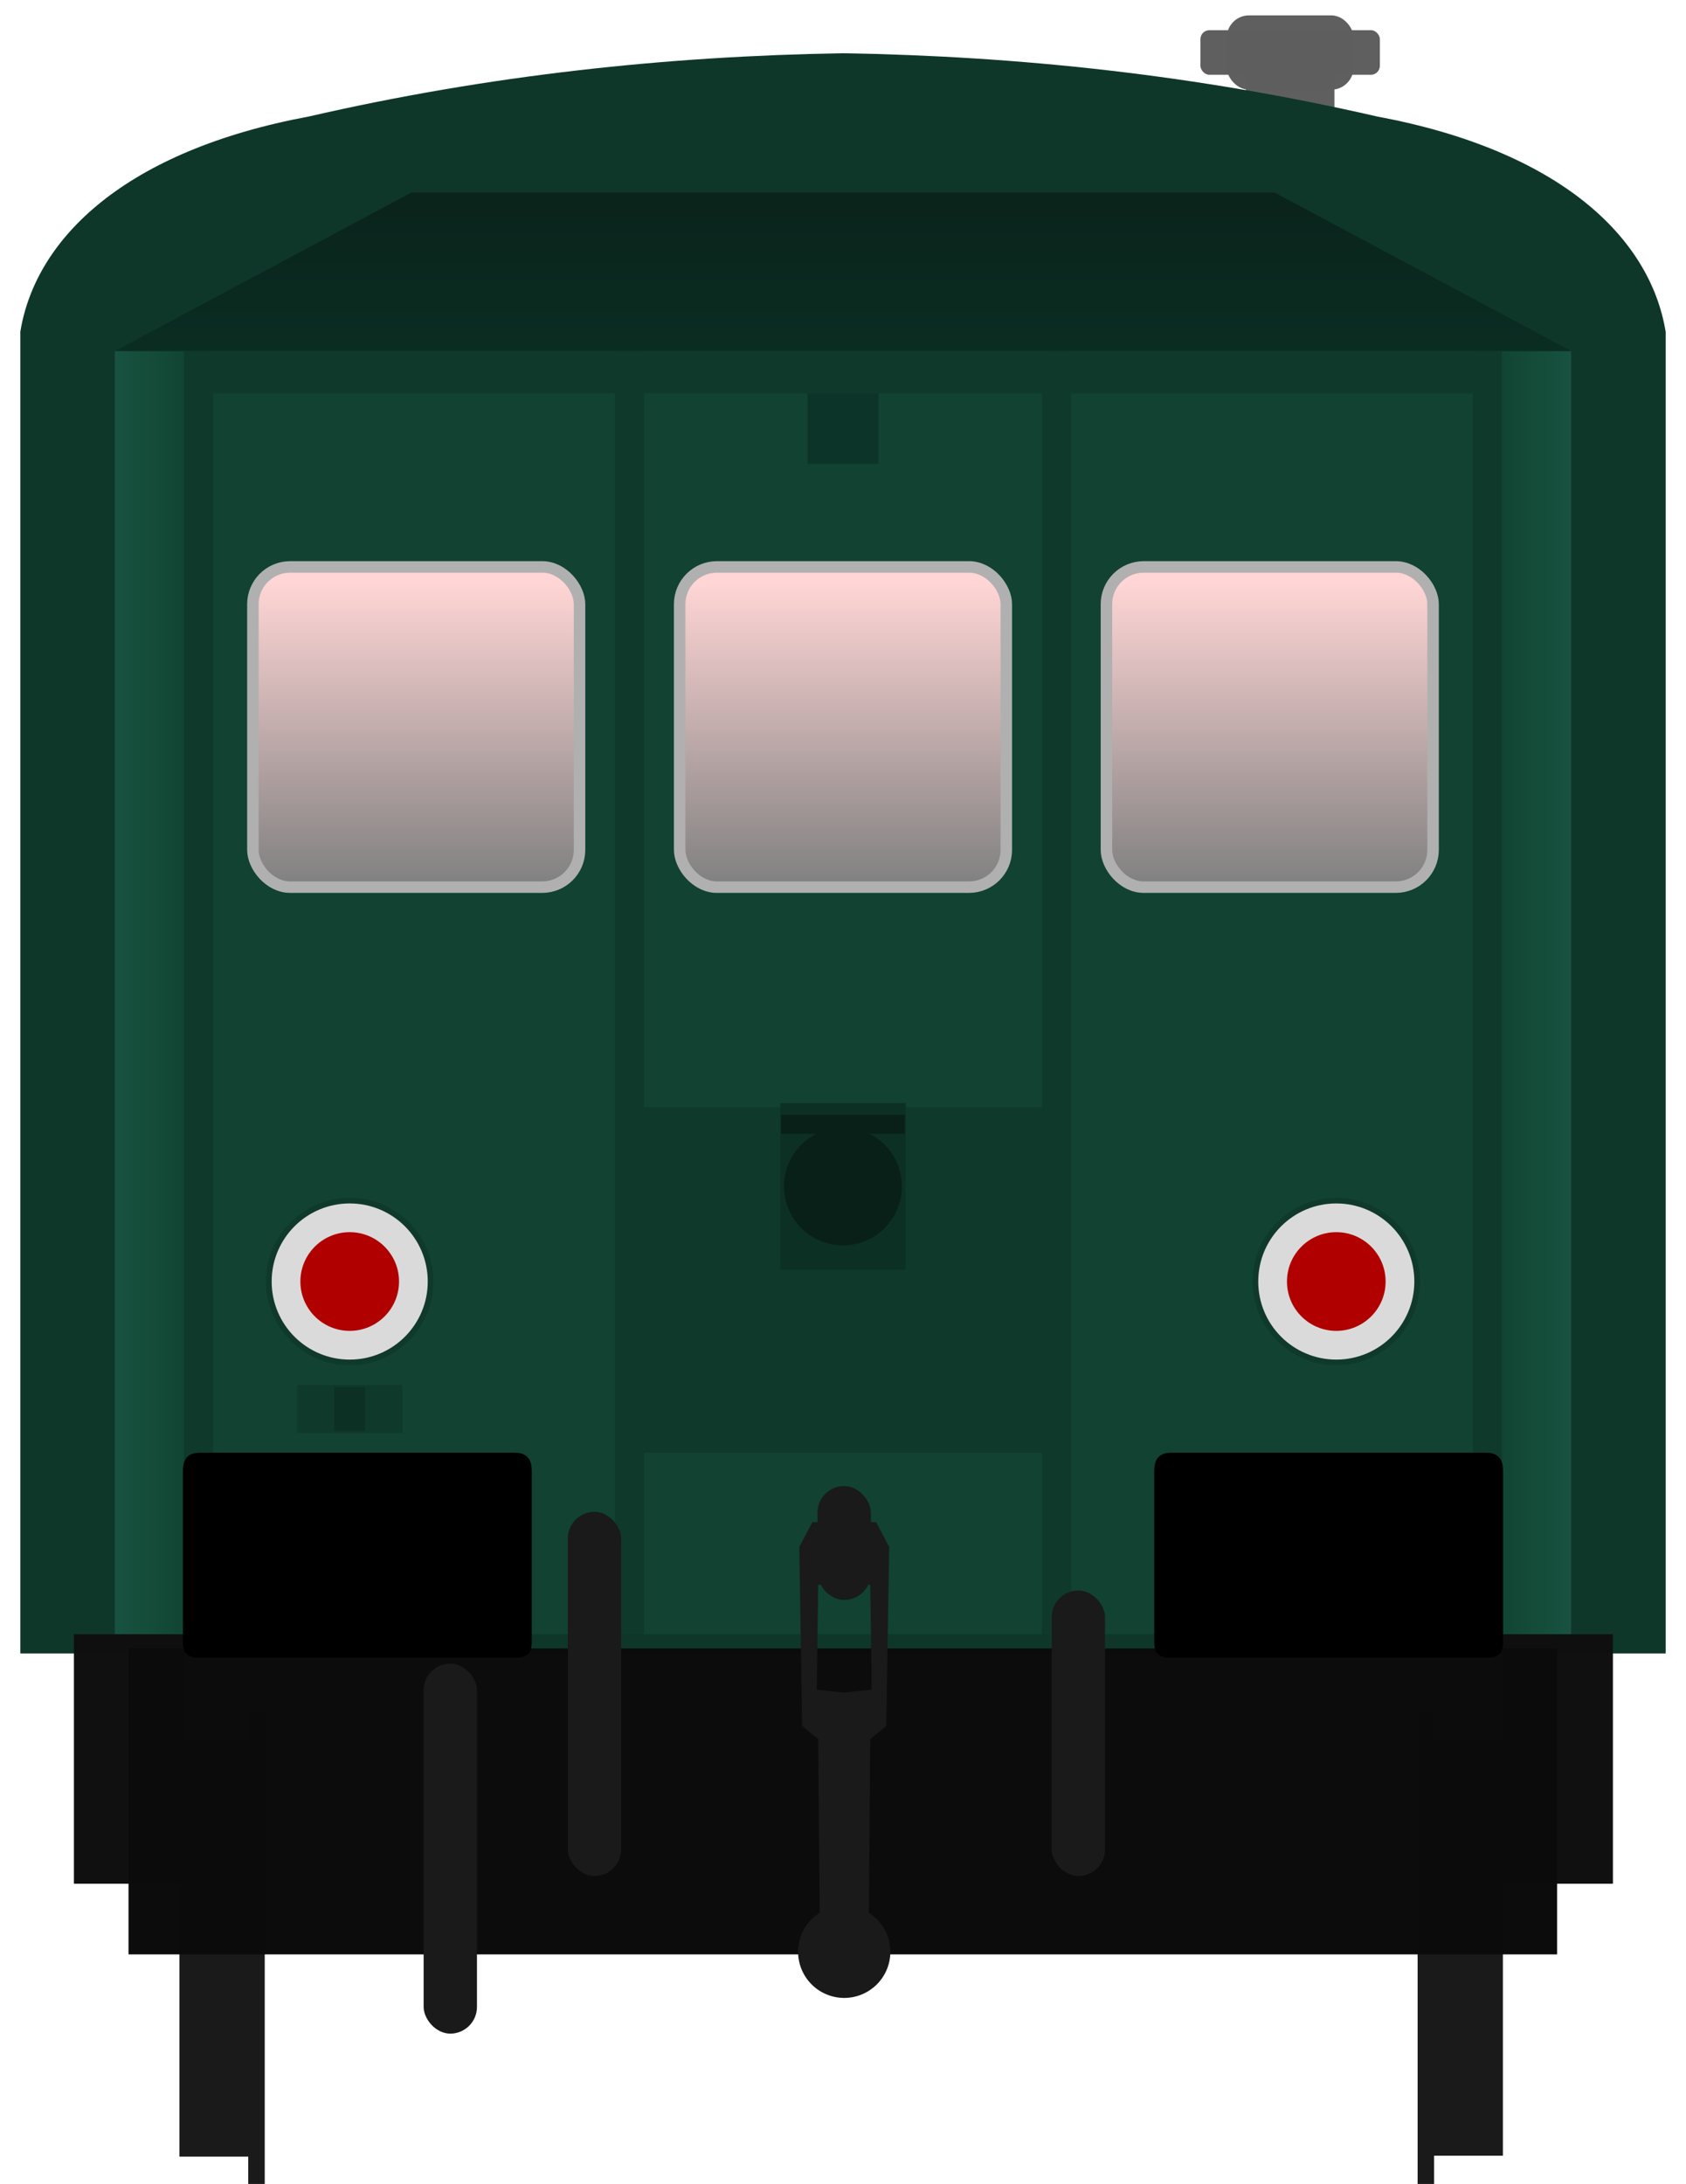 <?xml version="1.0" encoding="utf-8" standalone="no"?>
<!DOCTYPE svg PUBLIC "-//W3C//DTD SVG 1.1//EN" "http://www.w3.org/Graphics/SVG/1.1/DTD/svg11.dtd">
<svg version="1.1" width="293.49" height="380" xmlns="http://www.w3.org/2000/svg" xmlns:xlink="http://www.w3.org/1999/xlink">
<defs>
<linearGradient id="linearGradient4798" x1="61.277" x2="169.78" y1="317.29" y2="316.65" gradientUnits="userSpaceOnUse"><stop stop-color="#ffd5d5" offset="0"/><stop stop-color="#808080" offset="1"/></linearGradient>
<linearGradient id="linearGradient2556" x1="46.466" x2="46.466" y1="131.51" y2="184.12" gradientUnits="userSpaceOnUse" xlink:href="#linearGradient4798"/>
<linearGradient id="linearGradient2629" x1="46.466" x2="46.466" y1="131.51" y2="184.12" gradientTransform="translate(74.29)" gradientUnits="userSpaceOnUse" xlink:href="#linearGradient4798"/>
<linearGradient id="linearGradient2667" x1="46.466" x2="46.466" y1="131.51" y2="184.12" gradientTransform="translate(-74.29)" gradientUnits="userSpaceOnUse" xlink:href="#linearGradient4798"/>
<linearGradient id="linearGradient2678" x1="20.004" x2="32.038" y1="192.71" y2="192.71" gradientTransform="translate(0 -19.998)" gradientUnits="userSpaceOnUse"><stop stop-color="#185240" offset="0"/><stop stop-color="#114533" offset="1"/></linearGradient>
<linearGradient id="linearGradient2738" x1="261.45" x2="273.48" y1="192.71" y2="192.71" gradientTransform="translate(0 -19.998)" gradientUnits="userSpaceOnUse"><stop stop-color="#114533" offset="0"/><stop stop-color="#185240" offset="1"/></linearGradient>
<linearGradient id="linearGradient2754" x1="164.99" x2="164.99" y1="81.082" y2="53.494" gradientTransform="translate(0 -19.998)" gradientUnits="userSpaceOnUse"><stop stop-color="#0a2d22" offset="0"/><stop stop-color="#0a231b" offset="1"/></linearGradient>
</defs>
<g transform="matrix(3.787 0 0 3.787 -213.89 -433.36)" fill="#5f5f5f" fill-opacity=".996">
<rect x="111.66" y="115.82" width="8.247" height="2.049" ry=".41"/>
<rect x="112.87" y="115.14" width="5.828" height="3.414" ry="1.024"/>
<rect x="113.75" y="116.78" width="4.069" height="4.992" ry="0"/>
</g>
<path d="m146.74 9.264c-30.681 0.499-61.632 3.804-92.955 11.002-31.93 5.946-47.581 21.111-50.248 37.465h0.004v229.97h286.41v-229.97h-4e-3c-2.667-16.354-18.32-31.519-50.25-37.465-31.323-7.197-62.274-10.503-92.955-11.002z" fill="#0e3729"/>
<rect x="20.004" y="61.085" width="253.48" height="223.26" fill="#114232" stroke-width="2.051"/>
<g transform="translate(0 -19.998)" fill="#0f392b" stroke-width="2.303">
<rect x="32.038" y="81.082" width="5.07" height="223.26"/>
<rect x="256.38" y="81.083" width="5.07" height="223.26"/>
<g transform="translate(-.205)">
<rect x="107.23" y="81.082" width="5.07" height="223.26"/>
<rect x="181.6" y="81.082" width="5.07" height="223.26"/>
</g>
</g>
<path d="m107.1 192.65v60.119h79.283v-60.119z" fill="#0f392b"/>
<rect x="20.004" y="61.084" width="12.034" height="223.26" ry="0" fill="url(#linearGradient2678)" stroke-width="2"/>
<rect x="261.45" y="61.085" width="12.034" height="223.26" ry="0" fill="url(#linearGradient2738)" stroke-width="2"/>
<g transform="matrix(3.787 0 0 3.787 -291.78 -456.07)">
<g transform="matrix(1.026,0,0,1.243,-3.886,-56.525)" fill="#0f0f0f" fill-opacity=".996">
<rect x="82.194" y="202.77" width="4.944" height="9.221"/>
<rect x="146.2" y="202.77" width="4.944" height="9.221"/>
</g>
<g transform="matrix(.271 0 0 .281 66.343 31.877)" fill="#1a1a1a">
<g transform="matrix(1,0,0,1.694,-1.67,-458.94)">
<rect x="71.611" y="624.95" width="13.436" height="40.166" stroke-width="1.066"/>
<rect x="83.278" y="622.16" width="2.796" height="45.745" stroke-width="1.619"/>
</g>
<rect transform="scale(-1,1)" x="-294.42" y="599.58" width="13.436" height="68.031" stroke-width="1.387"/>
<rect transform="scale(-1,1)" x="-282.75" y="594.85" width="2.796" height="77.48" stroke-width="2.107"/>
</g>
<rect x="82.955" y="196.17" width="65.666" height="14.057" fill="#0b0b0b" fill-opacity=".996"/>
<g transform="matrix(.265 0 0 .265 72.343 40.393)" fill="#1a1a1a">
<rect x="116.25" y="564.15" width="9.25" height="63.139" ry="4.625"/>
<rect x="200.18" y="577.79" width="9.25" height="49.502" ry="4.625"/>
<g fill="#1a1a1a">
<rect x="91.236" y="590.47" width="9.25" height="64.149" ry="4.625"/>
<path d="m164.16 565.94v2e-3h-5.492l-2.273 4.293 0.504 31.062 2.779 2.273 0.25 30.095a8 8 0 0 0-3.736 6.764 8 8 0 0 0 8 8 8 8 0 0 0 8-8 8 8 0 0 0-3.736-6.758l0.25-30.103 2.777-2.273 0.506-31.062-2.273-4.293h-5.555zm0.049 10.61 4.496 0.25 0.252 18.182-4.776 0.504-4.758-0.502 0.254-18.182 4.531-0.252z"/>
<rect x="159.56" y="559.68" width="9.25" height="19.751" ry="4.625"/>
</g>
</g>
</g>
<g transform="translate(-3.536 -19.998)" stroke-width="3.952">
<path d="m38.303 272.77c-2.752 0-2.93 2.022-2.93 3.221v29.588c0 1.01 0.032 2.853 2.664 2.853h55.396c2.632 0 2.664-1.843 2.664-2.853v-29.588c0-1.198-0.177-3.221-2.93-3.221h-37.158z"/>
<path d="m207.39 272.77c-2.752 0-2.93 2.022-2.93 3.221v29.588c0 1.01 0.032 2.853 2.664 2.853h55.396c2.632 0 2.664-1.843 2.664-2.853v-29.588c0-1.198-0.177-3.221-2.93-3.221h-37.158z"/>
</g>
<path d="m71.627 33.496-51.623 27.588h253.48l-51.623-27.588z" fill="url(#linearGradient2754)" stroke-width="2"/>
<g transform="translate(-2.438 -29.998)" stroke="#b0b0b0" stroke-width="2">
<rect x="46.46" y="128.64" width="56.861" height="55.721" ry="6.489" fill="url(#linearGradient2667)"/>
<rect x="120.75" y="128.64" width="56.861" height="55.721" ry="6.489" fill="url(#linearGradient2556)"/>
<rect x="195.04" y="128.64" width="56.861" height="55.721" ry="6.489" fill="url(#linearGradient2629)"/>
</g>
<g transform="translate(0 -19.998)" fill="#0f392b">
<rect x="32.038" y="81.082" width="229.41" height="7.378" stroke-width="1.488"/>
<g transform="translate(1.325)" stroke-width="2">
<circle cx="59.55" cy="242.98" r="14.566" fill="#0f392b"/>
<circle cx="59.55" cy="242.98" r="11.086" fill="#b00000" stroke="#dadada" stroke-linecap="round" stroke-width="5" style="paint-order:stroke fill markers"/>
<circle cx="231.29" cy="242.98" r="14.566" fill="#0f392b"/>
<circle cx="231.29" cy="242.98" r="11.086" fill="#b00000" stroke="#dadada" stroke-linecap="round" stroke-width="5" style="paint-order:stroke fill markers"/>
</g>
<rect x="51.713" y="260.96" width="18.324" height="8.405" stroke-width="3.787"/>
</g>
<rect x="58.186" y="241.34" width="5.386" height="7.641" fill="#0d3025" stroke-width="3.787"/>
<rect x="135.84" y="191.93" width="21.816" height="28.999" fill="#0d3025" stroke-width=".895"/>
<circle cx="146.74" cy="206.43" r="10.263" fill="#092019" stroke-width=".759"/>
<rect x="135.97" y="193.96" width="21.54" height="3.33" fill="#092019" stroke-width=".895"/>
<rect x="140.56" y="68.462" width="12.367" height="12.242" fill="#0d3428" style="paint-order:fill markers stroke"/>
</svg>
